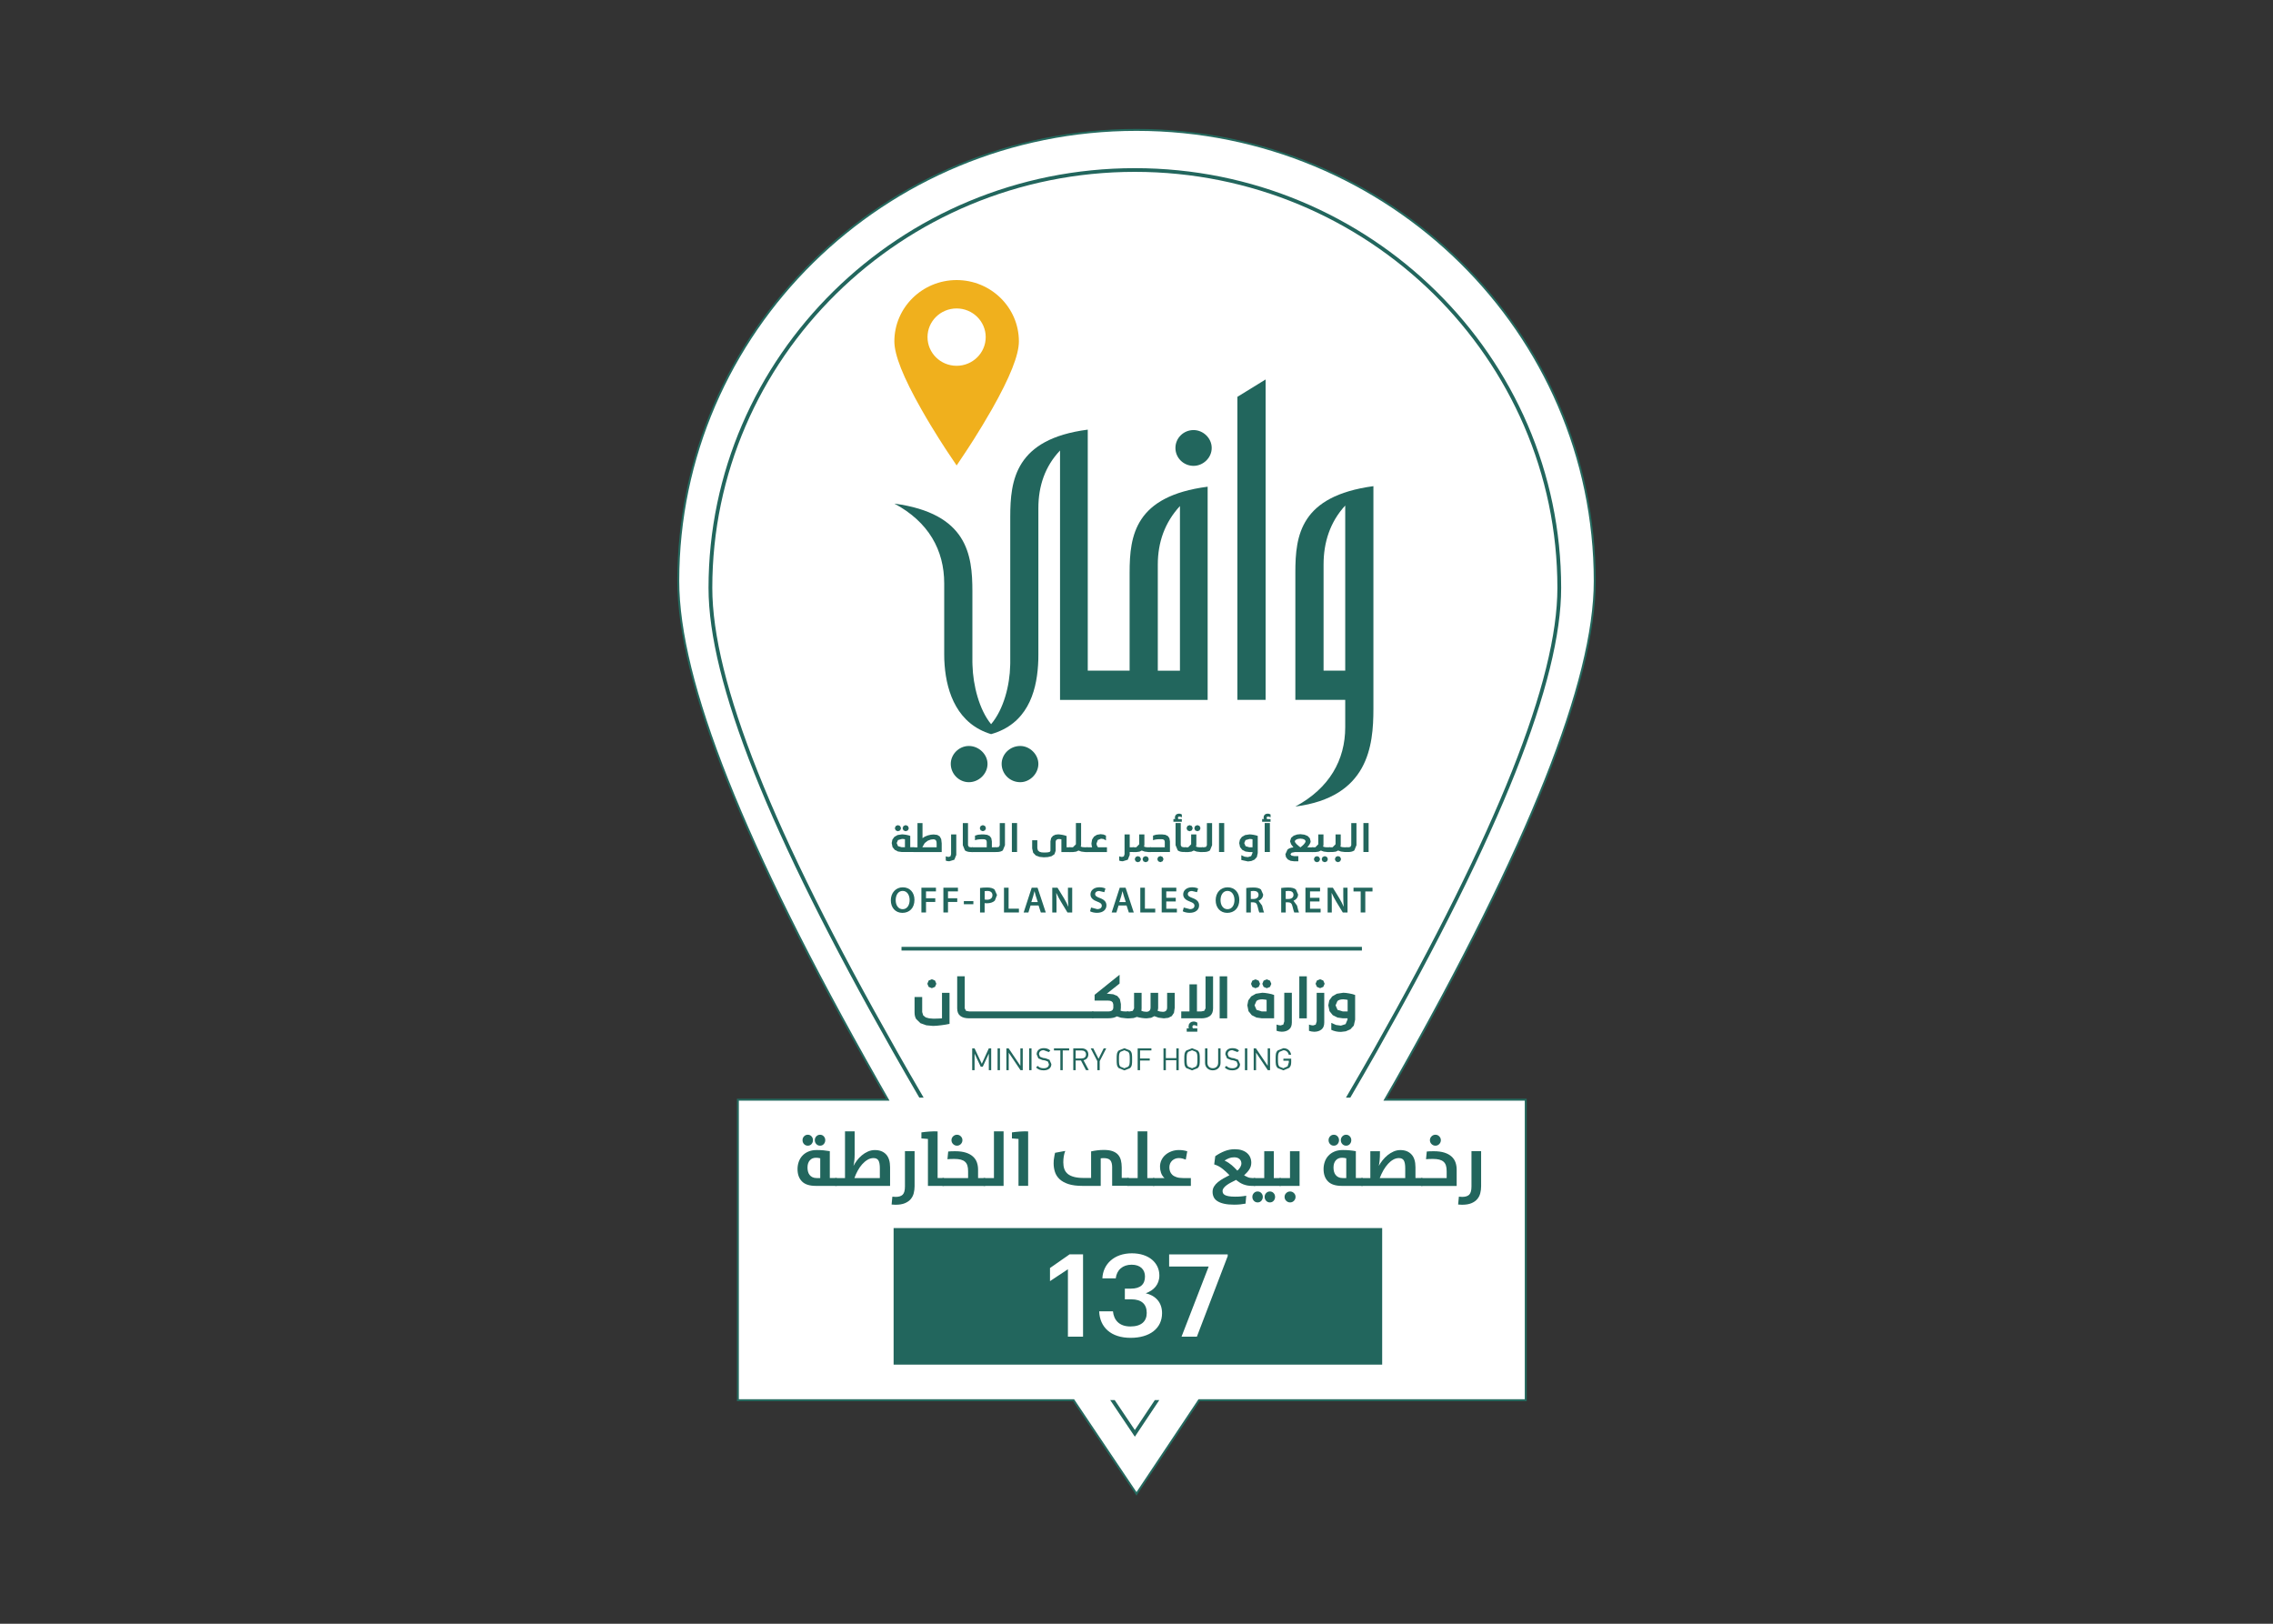 <?xml version="1.0" encoding="UTF-8"?>
<svg id="Layer_1" data-name="Layer 1" xmlns="http://www.w3.org/2000/svg" width="70" height="50" viewBox="0 0 70 50">
  <rect x="0" y="0" width="70" height="50" fill="#333333" stroke="none"/>
  <path d="m35,46l1.925-2.883h10.062v-9.253h-4.332c.113-.197.226-.394.34-.593,4.109-7.262,6.117-12.298,6.117-15.38,0-7.663-6.33-13.891-14.112-13.891s-14.112,6.228-14.112,13.891c0,3.083,1.994,8.118,6.117,15.38.113.199.226.397.338.593h-4.619v9.253h10.338l1.938,2.883Z" style="fill: #fff; stroke: #25695e; stroke-miterlimit: 10; stroke-width: .06px;"/>
  <g>
    <g>
      <polygon points="35.564 43.113 34.329 43.113 34.949 44.035 35.564 43.113" style="fill: none; stroke-width: 0px;"/>
      <path d="m42.304,32.32c3.807-6.729,5.658-11.38,5.658-14.218,0-7.063-5.837-12.81-13.013-12.81s-13.013,5.747-13.013,12.81c0,2.861,1.851,7.512,5.658,14.218.276.488.562.983.852,1.48h13.004c.282-.482.568-.976.854-1.48Z" style="fill: none; stroke-width: 0px;"/>
      <polygon points="34.949 44.035 34.329 43.113 34.191 43.113 34.949 44.241 35.702 43.113 35.564 43.113 34.949 44.035" style="fill: #22665d; stroke-width: 0px;"/>
      <path d="m27.594,32.32c-3.807-6.706-5.658-11.357-5.658-14.218,0-7.063,5.837-12.81,13.013-12.81s13.013,5.747,13.013,12.81c0,2.838-1.851,7.489-5.658,14.218-.287.504-.572.998-.854,1.48h.134c.272-.464.546-.94.821-1.424,3.817-6.747,5.673-11.416,5.673-14.274,0-7.126-5.89-12.924-13.129-12.924s-13.129,5.798-13.129,12.924c0,2.881,1.856,7.55,5.673,14.274.266.47.541.946.819,1.424h.133c-.29-.497-.576-.992-.852-1.48Z" style="fill: #22665d; stroke-width: 0px;"/>
    </g>
    <path d="m31.421,22.971c-.326,0-.574.259-.574.551,0,.304.247.564.574.564.294,0,.557-.26.557-.564,0-.291-.264-.551-.557-.551m-1.583,0c-.309,0-.558.259-.558.551,0,.304.249.564.558.564.31,0,.574-.26.574-.564,0-.291-.264-.551-.574-.551" style="fill: #22665d; stroke-width: 0px;"/>
    <path d="m34.788,17.627v3.023h-1.289v-7.42c-2.233.289-2.387,1.557-2.387,2.687v4.505l-.002.064c-.012.615-.199,1.356-.588,1.814-.369-.45-.556-1.203-.573-1.814l-.003-.094v-2.183c0-1.131-.154-2.397-2.403-2.702,1.055.564,1.535,1.434,1.535,2.458v2.183c0,.11.003.224.013.338.066.86.404,1.812,1.431,2.12,1.094-.308,1.391-1.26,1.446-2.12.009-.114.01-.228.01-.338v-4.504c0-.673.203-1.284.667-1.771v7.68h4.546v-6.566c-2.233.289-2.403,1.495-2.403,2.642m1.55,3.023h-.682v-3.267c0-.687.216-1.298.682-1.802v5.069Z" style="fill: #22665d; stroke-width: 0px;"/>
    <path d="m36.758,13.243c-.31,0-.559.246-.559.551,0,.305.249.551.559.551.294,0,.558-.246.558-.551,0-.305-.265-.551-.558-.551" style="fill: #22665d; stroke-width: 0px;"/>
    <polygon points="38.976 11.685 38.976 21.55 38.107 21.55 38.107 12.22 38.976 11.685" style="fill: #22665d; stroke-width: 0px;"/>
    <path d="m39.892,17.627v3.924h1.536v.84c0,1.008-.482,1.878-1.536,2.445,2.249-.291,2.404-1.865,2.404-3.01v-6.856c-2.249.305-2.404,1.511-2.404,2.658m1.536,3.023h-.667v-3.267c0-.687.202-1.313.667-1.817v5.084Z" style="fill: #22665d; stroke-width: 0px;"/>
    <path d="m29.461,8.624c-1.057,0-1.918.846-1.918,1.888,0,.418.271,1.104.831,2.091.395.697.785,1.279.801,1.304l.286.426.284-.426c.017-.025.405-.606.802-1.304.559-.987.831-1.672.831-2.091,0-1.042-.861-1.888-1.918-1.888m0,2.64c-.496,0-.896-.395-.896-.884,0-.486.4-.882.896-.882.494,0,.896.396.896.882,0,.489-.402.884-.896.884" style="fill: #f0b01d; stroke-width: 0px;"/>
    <g>
      <path d="m28.697,30.429l-.098-.04-.04-.095.04-.1.098-.04.098.04.041.1-.041.095-.098.04m.544,1.099l-.119.023-.14.02-.138.015-.113.005-.204-.019-.181-.065-.131-.128c-.034-.054-.05-.123-.05-.206v-.472s.235,0,.235,0v.463l.031.102.078.063.107.029.115.009h.063l.076-.002.076-.003.064-.004v-.786h.232v.957Z" style="fill: #22665d; stroke-width: 0px;"/>
      <path d="m29.847,31.357c-.118,0-.209-.024-.272-.073-.064-.048-.097-.126-.097-.234v-.987h.232v.987l.04.077.099.018h3.822v.211h-3.824Z" style="fill: #22665d; stroke-width: 0px;"/>
      <path d="m33.636,31.357v-.211h.495s.059-.006.059-.006l.049-.019.034-.034.013-.052v-.099l-.015-.062-.036-.038-.048-.019-.054-.005h-.423v-.179l.769-.618v.271l-.396.315h.04l.161.016.124.052.08.097.031.149v.119l-.008.091.061.015.07.005h.103v.211h-.072l-.155-.018-.122-.041c-.064.039-.152.059-.265.059h-.496Z" style="fill: #22665d; stroke-width: 0px;"/>
      <path d="m34.71,31.357v-.211h.076s.099-.018.099-.018l.04-.077v-.479h.232v.479l-.006.076.07.021.081.008c.087,0,.131-.045.131-.135v-.449h.234v.464l-.006.052-.012.037.073.023.089.009c.088,0,.132-.045.132-.135v-.449h.234v.459l-.023.155-.067.101-.106.054-.139.016-.164-.021-.127-.046-.101.05-.137.017c-.1,0-.199-.015-.3-.044l-.101.034-.125.01h-.077Z" style="fill: #22665d; stroke-width: 0px;"/>
      <path d="m36.547,31.666h.066l-.008-.029-.003-.027.013-.071.036-.047.052-.028.062-.009.052.009.056.026v.11l-.041-.021-.052-.012-.042.008-.018.038.005.025.012.028h.136v.103h-.326v-.103Zm.442-.309h-.611v-.211h.253v-.835h.231v.835h.125l.098-.018.041-.077v-.987h.232v.987c0,.107-.033.186-.097.234-.064.049-.155.073-.272.073" style="fill: #22665d; stroke-width: 0px;"/>
      <rect x="37.561" y="30.064" width=".232" height="1.294" style="fill: #22665d; stroke-width: 0px;"/>
      <path d="m39.013,30.43l-.098-.04-.04-.094.04-.099.098-.04.098.04.041.099-.041.094-.098.04m-.005.36l-.052-.01-.082-.008c-.082,0-.142.018-.18.052l-.058.133.06.139.164.05h.147v-.356Zm-.343-.36l-.098-.04-.04-.094.04-.099.098-.04.098.04.042.099-.042.094-.098.04m.575.927h-.379l-.168-.024-.143-.072-.101-.124-.036-.18.03-.152.088-.122.145-.083.198-.03.079.005.1.015.101.021.084.027v.719Z" style="fill: #22665d; stroke-width: 0px;"/>
      <path d="m39.552,30.571h.232v.915c0,.098-.029.169-.088.215-.058.046-.132.069-.223.069l-.085-.009-.074-.02v-.192l.065.019.06.008.082-.026.03-.098v-.88Z" style="fill: #22665d; stroke-width: 0px;"/>
      <rect x="40.014" y="30.064" width=".231" height="1.294" style="fill: #22665d; stroke-width: 0px;"/>
      <path d="m40.655,30.429l-.099-.04-.041-.096.041-.099.099-.04.097.04.042.099-.042.096-.097.04m-.105.143h.232v.915c0,.098-.029.169-.087.215-.058.046-.133.069-.224.069l-.085-.009-.074-.02v-.192l.066.019.059.008.082-.026.03-.098v-.88Z" style="fill: #22665d; stroke-width: 0px;"/>
      <path d="m41.502,30.79l-.051-.01-.082-.008c-.081,0-.141.018-.18.052l-.058.133.06.139.165.05h.146v-.356Zm-.002.567h-.144l-.168-.024-.144-.073-.1-.123-.037-.18.03-.152.089-.122.144-.083.198-.03.079.005.101.015.101.021.084.027v.762l-.041.181-.106.115-.141.061-.15.018c-.108,0-.207-.021-.296-.063v-.214l.147.064.149.02.144-.046.06-.143v-.038Z" style="fill: #22665d; stroke-width: 0px;"/>
      <polygon points="30.452 32.954 30.452 32.444 30.265 32.848 30.203 32.848 30.013 32.444 30.013 32.954 29.94 32.954 29.94 32.282 30.013 32.282 30.236 32.758 30.452 32.282 30.525 32.282 30.525 32.954 30.452 32.954" style="fill: #22665d; stroke-width: 0px;"/>
      <rect x="30.722" y="32.282" width=".073" height=".672" style="fill: #22665d; stroke-width: 0px;"/>
      <polygon points="31.427 32.954 31.065 32.415 31.065 32.954 30.993 32.954 30.993 32.282 31.062 32.282 31.424 32.819 31.424 32.282 31.497 32.282 31.497 32.954 31.427 32.954" style="fill: #22665d; stroke-width: 0px;"/>
      <rect x="31.694" y="32.282" width=".073" height=".672" style="fill: #22665d; stroke-width: 0px;"/>
      <path d="m32.14,32.959c-.102,0-.17-.026-.234-.088l.05-.049c.057.056.109.073.186.073.1,0,.161-.046.161-.125l-.033-.083-.089-.033-.079-.012-.125-.051-.052-.125c0-.114.083-.19.218-.19.088,0,.145.021.204.074l-.047.046-.159-.058c-.091,0-.143.051-.143.125l.03.077.093.037.075.011.125.047.057.133c0,.118-.094.191-.235.191" style="fill: #22665d; stroke-width: 0px;"/>
      <polygon points="32.728 32.346 32.728 32.954 32.655 32.954 32.655 32.346 32.458 32.346 32.458 32.282 32.926 32.282 32.926 32.346 32.728 32.346" style="fill: #22665d; stroke-width: 0px;"/>
      <path d="m33.308,32.347h-.182v.246h.182c.079,0,.137-.04.137-.123s-.058-.123-.137-.123m.137.607l-.155-.298h-.164v.298h-.073v-.672h.261c.119,0,.203.07.203.186,0,.098-.06.162-.149.18l.162.305h-.086Z" style="fill: #22665d; stroke-width: 0px;"/>
      <polygon points="33.867 32.676 33.867 32.954 33.794 32.954 33.794 32.676 33.59 32.282 33.669 32.282 33.831 32.603 33.99 32.282 34.068 32.282 33.867 32.676" style="fill: #22665d; stroke-width: 0px;"/>
      <path d="m34.744,32.389l-.118-.048-.119.048c-.043.043-.047.088-.047.229,0,.14.004.186.047.229l.119.048.118-.048c.043-.044.048-.089.048-.229,0-.141-.005-.186-.048-.229m.057.501l-.174.07-.174-.07c-.064-.063-.064-.129-.064-.271s0-.209.064-.271l.174-.07.174.07c.064.063.064.129.064.271s0,.209-.064.271" style="fill: #22665d; stroke-width: 0px;"/>
      <polygon points="35.109 32.346 35.109 32.594 35.408 32.594 35.408 32.657 35.109 32.657 35.109 32.954 35.036 32.954 35.036 32.282 35.459 32.282 35.459 32.346 35.109 32.346" style="fill: #22665d; stroke-width: 0px;"/>
      <polygon points="36.227 32.954 36.227 32.647 35.904 32.647 35.904 32.954 35.831 32.954 35.831 32.282 35.904 32.282 35.904 32.583 36.227 32.583 36.227 32.282 36.3 32.282 36.3 32.954 36.227 32.954" style="fill: #22665d; stroke-width: 0px;"/>
      <path d="m36.828,32.389l-.117-.048-.119.048c-.043.043-.048.088-.048.229,0,.14.005.186.048.229l.119.048.117-.048c.044-.044.048-.089.048-.229,0-.141-.004-.186-.048-.229m.057.501l-.174.07-.175-.07c-.064-.063-.064-.129-.064-.271s0-.209.064-.271l.175-.07.174.07c.064.063.064.129.064.271s0,.209-.064.271" style="fill: #22665d; stroke-width: 0px;"/>
      <path d="m37.349,32.959c-.138,0-.238-.094-.238-.228v-.449h.073v.444c0,.101.065.168.165.168.1,0,.166-.067.166-.168v-.444h.073v.449c0,.134-.101.228-.239.228" style="fill: #22665d; stroke-width: 0px;"/>
      <path d="m37.951,32.959c-.103,0-.17-.026-.234-.088l.051-.049c.057.056.109.073.186.073.1,0,.161-.046.161-.125l-.033-.083-.089-.033-.08-.012-.125-.051-.052-.125c0-.114.083-.19.218-.19.088,0,.145.021.204.074l-.047.046-.159-.058c-.091,0-.143.051-.143.125l.03.077.092.037.075.011.125.047.058.133c0,.118-.094.191-.235.191" style="fill: #22665d; stroke-width: 0px;"/>
      <rect x="38.339" y="32.282" width=".073" height=".672" style="fill: #22665d; stroke-width: 0px;"/>
      <polygon points="39.044 32.954 38.682 32.415 38.682 32.954 38.609 32.954 38.609 32.282 38.678 32.282 39.041 32.819 39.041 32.282 39.113 32.282 39.113 32.954 39.044 32.954" style="fill: #22665d; stroke-width: 0px;"/>
      <path d="m39.705,32.882l-.182.077-.174-.07c-.064-.064-.064-.13-.064-.271,0-.143,0-.209.064-.271l.174-.07c.131,0,.219.082.239.201h-.073c-.019-.085-.081-.137-.166-.137l-.118.048c-.043.043-.048.088-.048.229,0,.14.005.186.048.23l.118.046.13-.058.038-.121v-.052s-.167,0-.167,0v-.063h.24v.107c0,.077-.016.129-.058.173" style="fill: #22665d; stroke-width: 0px;"/>
    </g>
    <g>
      <path d="m36.876,25.597l-.069-.027-.027-.066.027-.069.069-.027.067.027.028.069-.028.066-.067.027Zm-.24,0l-.068-.027-.027-.066.027-.069.068-.027.068.027.028.069-.028.066-.068.027Zm.328.64l-.113-.014-.088-.032-.07.034-.094.012h-.113v-.146h.106s.091-.093.091-.093v-.303h.16v.314l-.004.035-.008.025.05.016.062.006h.099v.146h-.077Z" style="fill: #22665d; stroke-width: 0px;"/>
      <g>
        <path d="m27.892,25.597l-.068-.027-.028-.065.028-.069.068-.028.068.028.028.069-.028.065-.068.027Zm-.021.248l-.035-.008-.057-.004-.124.035-.04.092.04.095.113.034h.101s0-.245,0-.245Zm-.218-.248l-.068-.027-.028-.065.028-.069.068-.028.067.028.029.069-.029.065-.067.027Zm.498.639h-.381l-.115-.016-.1-.051-.069-.085-.025-.124.021-.105.061-.085.1-.057.137-.021.055.004.069.01.07.015.058.018v.35h.12v.146Z" style="fill: #22665d; stroke-width: 0px;"/>
        <path d="m28.845,26.091v-.107l-.003-.056-.015-.045-.031-.029-.05-.01-.081.009-.094.035-.092.071-.07.119v.013h.435Zm-.59,0v-.746h.155v.465l.07-.047.088-.036.094-.023.091-.008.112.014.076.046.045.084.015.13v.268h-.873v-.146h.128Z" style="fill: #22665d; stroke-width: 0px;"/>
        <polygon points="29.29 25.694 29.45 25.694 29.45 26.326 29.39 26.474 29.235 26.521 29.177 26.516 29.126 26.501 29.126 26.369 29.172 26.382 29.213 26.388 29.27 26.37 29.29 26.302 29.29 25.694" style="fill: #22665d; stroke-width: 0px;"/>
        <path d="m29.905,26.237c-.081,0-.143-.017-.188-.05l-.066-.161v-.681h.16v.681l.027.053.068.012h.052v.146s-.053,0-.053,0Z" style="fill: #22665d; stroke-width: 0px;"/>
        <path d="m30.268,25.596l-.067-.027-.028-.065.028-.069.067-.027.068.027.028.069-.028.065-.068.027Zm-.334.495h.454v-.167l-.009-.041-.023-.025-.032-.012-.035-.003h-.084l-.041.002-.047.006-.048.009-.043.014v-.142l.092-.028.1-.009h.084l.101.012.076.037.05.067.017.099v.181h.119v.146h-.73v-.146Z" style="fill: #22665d; stroke-width: 0px;"/>
        <path d="m30.642,26.237v-.146s.052,0,.052,0l.068-.012.027-.053v-.681h.16v.681l-.066.161c-.045.033-.107.05-.188.05h-.053Z" style="fill: #22665d; stroke-width: 0px;"/>
        <rect x="31.162" y="25.344" width=".16" height=".892" style="fill: #22665d; stroke-width: 0px;"/>
        <polygon points="32.35 25.907 32.371 25.806 32.426 25.74 32.502 25.703 32.59 25.692 32.646 25.697 32.713 25.707 32.782 25.722 32.847 25.744 32.847 26.091 32.962 26.091 32.962 26.237 32.687 26.237 32.687 25.845 32.669 25.842 32.643 25.839 32.618 25.837 32.6 25.837 32.57 25.842 32.541 25.857 32.519 25.882 32.51 25.922 32.51 26.198 32.474 26.304 32.384 26.365 32.268 26.392 32.15 26.399 32.145 26.399 32.014 26.386 31.899 26.343 31.818 26.259 31.787 26.125 31.787 25.874 31.946 25.874 31.946 26.118 31.964 26.186 32.009 26.227 32.074 26.247 32.149 26.252 32.214 26.251 32.279 26.245 32.33 26.231 32.35 26.203 32.35 25.907" style="fill: #22665d; stroke-width: 0px;"/>
        <polygon points="33.415 26.237 33.301 26.223 33.214 26.191 33.144 26.224 33.05 26.237 32.938 26.237 32.938 26.09 33.043 26.09 33.134 25.998 33.134 25.344 33.294 25.344 33.294 26.008 33.29 26.043 33.282 26.068 33.331 26.085 33.394 26.09 33.492 26.09 33.492 26.237 33.415 26.237" style="fill: #22665d; stroke-width: 0px;"/>
        <polygon points="33.908 25.826 33.809 25.866 33.768 25.977 33.779 26.032 33.814 26.091 34.09 26.091 34.09 26.237 33.468 26.237 33.468 26.091 33.633 26.091 33.618 26.027 33.612 25.973 33.633 25.851 33.692 25.761 33.782 25.706 33.891 25.687 33.981 25.697 34.06 25.73 34.06 25.879 33.986 25.837 33.908 25.826" style="fill: #22665d; stroke-width: 0px;"/>
        <polygon points="34.632 25.694 34.791 25.694 34.791 26.09 34.91 26.09 34.91 26.236 34.791 26.236 34.791 26.326 34.731 26.474 34.577 26.521 34.518 26.516 34.468 26.501 34.468 26.369 34.513 26.382 34.554 26.388 34.611 26.37 34.632 26.302 34.632 25.694" style="fill: #22665d; stroke-width: 0px;"/>
        <path d="m35.282,26.551l-.068-.027-.028-.066.028-.068.068-.027.068.027.028.068-.028.066-.068.027Zm-.24,0l-.068-.027-.028-.066.028-.068.068-.027.067.027.029.068-.029.066-.067.027Zm.321-.314l-.113-.014-.088-.032-.069.034-.094.012h-.113v-.146s.106,0,.106,0l.091-.093v-.303h.16v.314l-.004.035-.008.025.05.016.062.006h.099v.146s-.077,0-.077,0Z" style="fill: #22665d; stroke-width: 0px;"/>
        <path d="m35.736,26.549l-.068-.028-.027-.065.027-.068.068-.028.068.028.028.068-.028.065-.068.028Zm-.318-.459h.453v-.167l-.009-.041-.022-.025-.032-.012-.035-.003h-.084l-.041.002-.047.006-.048.009-.044.014v-.142l.093-.028.1-.009h.083s.102.012.102.012l.077.037.049.067.017.099v.327h-.612v-.146Z" style="fill: #22665d; stroke-width: 0px;"/>
        <path d="m36.458,26.236c-.081,0-.143-.016-.188-.05l-.067-.161v-.681h.16v.681l.028.052.068.013h.052v.145h-.053Zm-.319-1.015h.053l-.007-.023-.003-.021.011-.057.028-.038.042-.021.049-.007.041.006.044.021v.088s-.032-.016-.032-.016l-.041-.009-.034.005-.014.031.003.02.009.022h.108v.082s-.259,0-.259,0v-.082Z" style="fill: #22665d; stroke-width: 0px;"/>
        <path d="m37.02,26.237v-.146h.052l.069-.012.027-.053v-.681h.16v.681l-.066.161c-.045.033-.107.05-.188.05h-.053Z" style="fill: #22665d; stroke-width: 0px;"/>
        <rect x="37.541" y="25.344" width=".16" height=".892" style="fill: #22665d; stroke-width: 0px;"/>
        <path d="m38.575,25.846l-.035-.008-.057-.004-.125.035-.04.092.041.095.113.034h.101v-.245Zm-.002.391h-.1l-.116-.016-.1-.051-.068-.085-.026-.124.021-.105.061-.085.1-.057.137-.021.054.004.07.01.07.015.058.018v.527l-.028.125-.073.079-.097.042-.104.013-.204-.044v-.147l.1.045.103.013.1-.031.041-.099v-.026Z" style="fill: #22665d; stroke-width: 0px;"/>
        <path d="m39.108,26.236h-.16v-.892h.16v.892Zm-.237-1.015h.053l-.007-.023-.003-.021.01-.057.029-.038.041-.021.05-.007.041.006.044.021v.088l-.033-.016-.04-.009-.034.005-.014.031.003.02.01.022h.107v.082h-.259v-.082Z" style="fill: #22665d; stroke-width: 0px;"/>
        <path d="m40.047,25.824l-.076.009-.053.021-.033.027-.01.027.016.04.043.05.057.05.057.045.055-.045.052-.05.038-.05.015-.04-.008-.027-.027-.027-.05-.021-.074-.009Zm-.216.267l-.07-.094-.032-.09.033-.107.081-.068.103-.035.101-.01.123.015.1.04.068.07.025.096-.009.043-.024.047-.033.048-.038.046h.167v.146h-.547l-.1.019-.04.046.034.044.087.016h.123v.159h-.127l-.111-.015-.086-.043-.055-.07-.019-.09.065-.143c.044-.038.104-.061.181-.068" style="fill: #22665d; stroke-width: 0px;"/>
        <path d="m40.798,26.551l-.068-.027-.028-.066.028-.068.068-.027.068.027.028.068-.028.066-.068.027Zm-.24,0l-.068-.027-.028-.066.028-.068.068-.027.067.027.029.068-.029.066-.067.027Zm.321-.314l-.113-.014-.088-.032-.07.034-.094.012h-.113v-.146h.106s.091-.093.091-.093v-.303h.16v.314s-.004.035-.004.035l-.009.025.051.016.062.006h.099v.146h-.077Z" style="fill: #22665d; stroke-width: 0px;"/>
        <path d="m41.205,26.55l-.069-.028-.027-.065.027-.069.069-.027.067.027.028.069-.028.065-.067.028Zm.206-.314l-.113-.014-.088-.032-.07.034-.094.012h-.112v-.146h.105l.091-.093v-.303h.16v.314l-.003.035-.009.025.05.016.063.006h.098v.146h-.077Z" style="fill: #22665d; stroke-width: 0px;"/>
        <path d="m41.467,26.237v-.146h.052s.068-.012.068-.012l.027-.053v-.681h.16v.681l-.066.161c-.045.033-.107.05-.188.05h-.053Z" style="fill: #22665d; stroke-width: 0px;"/>
        <rect x="41.988" y="25.344" width=".16" height=".892" style="fill: #22665d; stroke-width: 0px;"/>
        <path d="m27.584,27.719c0,.155.079.278.215.278.137,0,.214-.125.214-.283,0-.144-.072-.28-.214-.28-.14,0-.215.128-.215.285m.578-.011c0,.256-.157.402-.371.402-.219,0-.357-.164-.357-.388s.15-.399.368-.399c.227,0,.36.168.36.386" style="fill: #22665d; stroke-width: 0px;"/>
        <polygon points="28.376 27.335 28.824 27.335 28.824 27.449 28.518 27.449 28.518 27.66 28.803 27.66 28.803 27.774 28.518 27.774 28.518 28.098 28.376 28.098 28.376 27.335" style="fill: #22665d; stroke-width: 0px;"/>
        <polygon points="29.053 27.335 29.501 27.335 29.501 27.449 29.195 27.449 29.195 27.66 29.48 27.66 29.48 27.774 29.195 27.774 29.195 28.098 29.053 28.098 29.053 27.335" style="fill: #22665d; stroke-width: 0px;"/>
        <rect x="29.683" y="27.748" width=".293" height=".096" style="fill: #22665d; stroke-width: 0px;"/>
        <path d="m30.325,27.7l.069.006c.106,0,.17-.052.17-.141,0-.085-.06-.13-.158-.13l-.081.006v.259Zm-.141-.356c.051-.009.121-.015.216-.015.103,0,.18.021.228.062l.076.169-.067.173c-.057.056-.145.082-.245.082l-.069-.004v.288h-.141v-.753Z" style="fill: #22665d; stroke-width: 0px;"/>
        <polygon points="30.919 27.335 31.061 27.335 31.061 27.981 31.379 27.981 31.379 28.098 30.919 28.098 30.919 27.335" style="fill: #22665d; stroke-width: 0px;"/>
        <path d="m31.96,27.777l-.061-.188-.039-.143h-.003l-.037.143-.059.188h.198Zm-.222.105l-.067.216h-.146l.248-.763h.18l.253.763h-.152l-.07-.216h-.246Z" style="fill: #22665d; stroke-width: 0px;"/>
        <path d="m32.406,28.098v-.763h.161l.2.326c.052.085.097.174.132.256h.003c-.009-.101-.013-.2-.013-.316v-.266h.131v.763h-.146l-.203-.335c-.049-.084-.101-.178-.139-.264l-.003.001c.006.099.007.199.007.325v.273h-.13Z" style="fill: #22665d; stroke-width: 0px;"/>
        <path d="m33.602,27.946l.187.049c.091,0,.142-.042.142-.105,0-.058-.04-.091-.138-.126-.127-.046-.21-.113-.21-.222,0-.125.107-.22.274-.22.084,0,.146.018.186.039l-.034.112-.155-.036c-.089,0-.128.047-.128.092,0,.058.045.086.148.125.135.05.2.117.2.226,0,.123-.094.229-.295.229-.081,0-.167-.023-.209-.048l.031-.115Z" style="fill: #22665d; stroke-width: 0px;"/>
        <path d="m34.67,27.777l-.06-.188-.04-.143h-.003l-.036.143-.06.188h.198Zm-.222.105l-.067.216h-.145l.248-.763h.18l.252.763h-.152l-.07-.216h-.247Z" style="fill: #22665d; stroke-width: 0px;"/>
        <polygon points="35.117 27.335 35.259 27.335 35.259 27.981 35.577 27.981 35.577 28.098 35.117 28.098 35.117 27.335" style="fill: #22665d; stroke-width: 0px;"/>
        <polygon points="36.209 27.759 35.917 27.759 35.917 27.983 36.244 27.983 36.244 28.097 35.776 28.097 35.776 27.335 36.226 27.335 36.226 27.449 35.917 27.449 35.917 27.646 36.209 27.646 36.209 27.759" style="fill: #22665d; stroke-width: 0px;"/>
        <path d="m36.456,27.946l.187.049c.091,0,.142-.042.142-.105,0-.058-.04-.091-.137-.126-.128-.046-.21-.113-.21-.222,0-.125.106-.22.273-.22.084,0,.147.018.186.039l-.034.112-.154-.036c-.089,0-.129.047-.129.092,0,.058.045.086.148.125.135.05.2.117.2.226,0,.123-.094.229-.294.229-.082,0-.167-.023-.21-.048l.031-.115Z" style="fill: #22665d; stroke-width: 0px;"/>
        <path d="m37.588,27.719c0,.155.079.278.215.278.137,0,.214-.125.214-.283,0-.144-.072-.28-.214-.28-.14,0-.215.128-.215.285m.578-.011c0,.256-.157.402-.372.402-.218,0-.356-.164-.356-.388,0-.234.15-.399.368-.399.227,0,.36.168.36.386" style="fill: #22665d; stroke-width: 0px;"/>
        <path d="m38.521,27.682h.083c.095,0,.155-.05.155-.126,0-.083-.06-.122-.152-.122l-.087.007v.241Zm-.141-.338c.053-.009.132-.015.214-.015.112,0,.187.018.239.061l.067.153c0,.098-.068.165-.14.192v.003l.108.148c.024.094.045.183.061.213h-.147c-.011-.023-.029-.085-.051-.18-.022-.1-.059-.131-.14-.134h-.07v.314h-.141v-.753Z" style="fill: #22665d; stroke-width: 0px;"/>
        <path d="m39.596,27.682h.084c.095,0,.155-.05.155-.126,0-.083-.06-.122-.152-.122l-.088.007v.241Zm-.14-.338c.052-.009.132-.015.214-.015.111,0,.187.018.239.061l.067.153c0,.098-.068.165-.14.192v.003l.108.148c.023.094.045.183.06.213h-.146c-.011-.023-.029-.085-.052-.18-.021-.1-.058-.131-.139-.134h-.071v.314h-.14v-.753Z" style="fill: #22665d; stroke-width: 0px;"/>
        <polygon points="40.636 27.759 40.344 27.759 40.344 27.983 40.67 27.983 40.67 28.097 40.203 28.097 40.203 27.335 40.653 27.335 40.653 27.449 40.344 27.449 40.344 27.646 40.636 27.646 40.636 27.759" style="fill: #22665d; stroke-width: 0px;"/>
        <path d="m40.886,28.098v-.763h.161l.2.326c.052.085.096.174.131.256h.003c-.009-.101-.013-.2-.013-.316v-.266h.131v.763h-.146l-.203-.335c-.049-.084-.101-.178-.139-.264l-.003.001c.005.099.006.199.006.325v.273h-.13Z" style="fill: #22665d; stroke-width: 0px;"/>
        <polygon points="41.904 27.451 41.683 27.451 41.683 27.335 42.268 27.335 42.268 27.451 42.046 27.451 42.046 28.098 41.904 28.098 41.904 27.451" style="fill: #22665d; stroke-width: 0px;"/>
        <rect x="27.763" y="29.157" width="14.179" height=".113" style="fill: #22665d; stroke-width: 0px;"/>
      </g>
    </g>
    <g>
      <g>
        <path d="m24.697,36.379c-.091-.092-.136-.219-.136-.38,0-.076.012-.149.036-.22.024-.07.06-.133.109-.187.049-.054.11-.098.185-.13.074-.033.163-.049.265-.049.07,0,.138.003.204.009s.132.015.195.026v.827h.214v.242h-.646c-.194,0-.336-.046-.426-.138Zm.18-1.1c-.046,0-.085-.017-.116-.05s-.046-.073-.046-.12c0-.045.015-.084.046-.117s.07-.05.116-.05c.047,0,.085.017.115.05s.045.072.045.117c0,.046-.015.086-.045.12s-.069.05-.115.05Zm.383.997v-.609c-.025-.006-.049-.011-.072-.013-.023-.002-.043-.003-.06-.003-.081,0-.144.027-.19.081-.047.054-.07.128-.07.221,0,.043.005.084.015.123.01.039.026.073.049.102.022.029.051.053.087.071.036.018.08.027.132.027h.109Zm-.005-.997c-.046,0-.085-.017-.116-.05s-.046-.073-.046-.12c0-.045.015-.084.046-.117s.07-.05.116-.05.085.017.115.05.045.072.045.117c0,.046-.015.086-.045.12s-.069.05-.115.05Z" style="fill: #22665d; stroke-width: 0px;"/>
        <path d="m25.723,36.276h.3v-1.438h.297v.715c0,.062-.003.122-.009.179-.006.057-.015.112-.026.165h.002c.026-.051.061-.105.103-.162.043-.056.092-.109.149-.157.057-.048.119-.087.188-.118.069-.031.141-.046.217-.046.146,0,.26.044.343.132.083.088.124.221.124.397v.574h-1.689v-.242Zm1.373,0v-.302c0-.11-.014-.19-.043-.239s-.079-.074-.152-.074c-.064,0-.125.017-.184.052-.059.035-.114.081-.165.138-.051.057-.097.123-.137.196-.04.073-.074.15-.102.229h.783Z" style="fill: #22665d; stroke-width: 0px;"/>
        <path d="m27.579,37.098c-.042,0-.082-.002-.121-.007l.023-.242c.034.005.068.007.102.007.098,0,.17-.023.216-.068.046-.046.07-.129.07-.25v-1.09h.297v1.078c0,.074-.009.146-.026.215-.017.069-.048.13-.092.182-.044.053-.104.095-.18.127-.076.032-.173.048-.29.048Z" style="fill: #22665d; stroke-width: 0px;"/>
        <path d="m28.578,35.072c-.028-.003-.06-.006-.096-.008s-.072-.005-.106-.008v-.186c.074-.011.154-.019.24-.026.086-.006.172-.008.259-.005v1.436h.195v.242h-.493v-1.445Z" style="fill: #22665d; stroke-width: 0px;"/>
        <path d="m29.024,36.276h.79s0-.209,0-.209c0-.07-.007-.129-.022-.176-.015-.048-.039-.087-.073-.117s-.078-.052-.131-.066c-.053-.014-.119-.021-.196-.021-.043,0-.083.001-.12.002-.036.002-.068.004-.094.007l.023-.237c.026-.003.057-.005.091-.007s.076-.002.125-.002c.13,0,.24.015.33.044.09.029.163.07.218.121.056.051.096.111.12.18.024.069.036.143.036.222v.26h.218v.242h-1.315v-.242Zm.448-.997c-.046,0-.086-.017-.12-.05-.033-.033-.05-.073-.05-.12,0-.045.017-.084.05-.117.033-.033.073-.05.12-.05.047,0,.086.017.118.05.033.033.049.072.049.117,0,.046-.016.086-.049.12-.033.033-.072.05-.118.05Z" style="fill: #22665d; stroke-width: 0px;"/>
        <path d="m30.292,36.276h.318v-1.438s.297,0,.297,0v1.68h-.616v-.242Z" style="fill: #22665d; stroke-width: 0px;"/>
        <path d="m31.366,35.072c-.028-.003-.06-.006-.096-.008s-.072-.005-.106-.008v-.186c.074-.011.154-.019.24-.026.086-.006.172-.008.259-.005v1.677h-.297v-1.445Z" style="fill: #22665d; stroke-width: 0px;"/>
        <path d="m34.251,35.955c0-.107-.019-.182-.058-.227-.039-.044-.107-.066-.204-.066-.017,0-.033.001-.049.002s-.029.003-.042.005v.848h-.562c-.175,0-.319-.019-.433-.056s-.204-.088-.272-.151c-.067-.064-.115-.137-.142-.221-.027-.084-.041-.171-.041-.263s.004-.104.013-.164c.008-.06.019-.114.031-.164l.314-.058c-.022.056-.037.112-.046.168s-.014.117-.014.182c0,.076.01.144.03.203.02.06.055.11.103.152.049.042.114.073.195.095.081.022.182.033.303.033h.225v-.818c.063-.014.128-.025.193-.033.065-.008.132-.012.202-.012.107,0,.195.013.266.038.07.026.127.062.168.108s.071.103.088.17c.017.067.026.141.026.223v.323h.218v.242h-.513v-.562Z" style="fill: #22665d; stroke-width: 0px;"/>
        <path d="m34.718,36.276h.318s0-1.438,0-1.438h.297v1.438h.218v.242h-.834v-.242Z" style="fill: #22665d; stroke-width: 0px;"/>
        <path d="m35.506,36.276h.355c-.05-.046-.085-.101-.106-.164-.021-.063-.031-.124-.031-.185,0-.074.015-.143.046-.207s.073-.118.126-.163c.053-.045.115-.08.186-.106.071-.026.147-.038.228-.038.045,0,.089.003.132.01.043.007.084.017.121.029l-.046.256c-.031-.012-.064-.023-.099-.033s-.075-.014-.12-.014c-.037,0-.073.007-.107.02-.034.013-.065.032-.092.057-.027.025-.048.055-.064.091-.015.036-.023.075-.023.119s.007.08.02.12c.013.039.036.075.068.106s.076.056.131.074c.055.019.123.028.206.028h.237s0,.242,0,.242h-1.169v-.242Z" style="fill: #22665d; stroke-width: 0px;"/>
        <path d="m38.017,37.096c-.129,0-.236-.01-.323-.03s-.156-.048-.208-.083-.089-.076-.11-.124c-.022-.048-.033-.1-.033-.156,0-.062.015-.118.045-.167s.07-.094.12-.135.105-.078.167-.113c.062-.035.125-.069.188-.101-.068-.071-.139-.137-.214-.196-.074-.06-.16-.105-.256-.136l.033-.253c.093-.065.19-.117.29-.156s.204-.058.309-.058c.084,0,.157.01.22.031.063.021.116.05.159.087.043.037.076.081.098.132.022.051.033.106.033.165,0,.071-.018.137-.055.198-.036.06-.092.124-.166.191.023.012.045.024.064.034.019.01.039.019.059.027.02.008.041.014.064.017.023.004.048.006.078.006h.077v.242h-.088c-.059,0-.111-.005-.158-.014-.046-.009-.089-.022-.129-.038-.039-.016-.077-.036-.111-.058-.035-.022-.069-.048-.103-.076-.054.028-.107.055-.157.081-.05.026-.095.053-.132.081-.038.028-.069.057-.092.087s-.035.062-.035.096c0,.023.005.045.015.066s.029.039.057.055.067.028.117.037c.05.009.116.014.196.014.039,0,.073-.001.103-.002s.058-.003.085-.006c.026-.002.052-.005.077-.009.025-.004.051-.008.079-.013l-.021.244c-.05.009-.102.017-.158.023-.056.006-.117.009-.184.009Zm.088-1.048c.036-.029.065-.064.089-.104s.036-.08.036-.119c0-.056-.02-.101-.059-.136-.039-.035-.094-.052-.164-.052-.059,0-.112.01-.16.029-.048.019-.093.043-.135.071.045.022.085.044.12.067s.067.048.098.073.059.052.087.08.057.058.088.091Z" style="fill: #22665d; stroke-width: 0px;"/>
        <path d="m38.73,37.026c-.046,0-.085-.017-.116-.05s-.046-.073-.046-.12c0-.045.015-.084.046-.117s.07-.05.116-.05c.047,0,.085.017.115.05.03.033.045.072.045.117s-.015.086-.045.12c-.03.033-.068.05-.115.05Zm-.121-.75h.325v-.827h.295v.827h.218s0,.242,0,.242h-.839v-.242Zm.499.75c-.046,0-.085-.017-.116-.05-.031-.033-.046-.073-.046-.12s.016-.084.046-.117c.031-.033.07-.05.116-.05s.085.017.115.05.045.072.045.117c0,.046-.015.086-.045.12s-.069.05-.115.05Z" style="fill: #22665d; stroke-width: 0px;"/>
        <path d="m39.402,36.276h.325v-.827s.295,0,.295,0v1.069h-.62v-.242Zm.328.75c-.046,0-.086-.017-.12-.05s-.05-.073-.05-.12c0-.045.017-.084.05-.117s.073-.05.12-.05.086.017.119.05.049.072.049.117c0,.046-.016.086-.049.12s-.072.05-.119.05Z" style="fill: #22665d; stroke-width: 0px;"/>
        <path d="m40.897,36.379c-.091-.092-.136-.219-.136-.38,0-.076.012-.149.036-.22s.06-.133.109-.187c.049-.054.11-.098.185-.13.074-.033.163-.049.265-.049.07,0,.138.003.204.009.067.006.132.015.195.026v.827h.214v.242h-.646c-.194,0-.336-.046-.426-.138Zm.18-1.1c-.047,0-.085-.017-.116-.05s-.046-.073-.046-.12c0-.045.015-.084.046-.117s.07-.05.116-.05c.046,0,.085.017.115.05.03.033.045.072.045.117,0,.046-.015.086-.045.12-.03.033-.069.05-.115.05Zm.383.997v-.609c-.025-.006-.049-.011-.072-.013s-.043-.003-.06-.003c-.081,0-.144.027-.191.081s-.07.128-.07.221c0,.043.005.084.015.123.01.039.026.073.049.102.023.029.051.053.087.071.036.018.08.027.132.027h.109Zm-.005-.997c-.046,0-.085-.017-.116-.05-.031-.033-.047-.073-.047-.12,0-.045.016-.084.047-.117.031-.033.07-.05.116-.05s.085.017.115.05.045.072.045.117c0,.046-.015.086-.045.12s-.069.05-.115.05Z" style="fill: #22665d; stroke-width: 0px;"/>
        <path d="m41.922,36.276h.279v-.827h.297c0,.065-.001.121-.003.168s-.005.088-.008.123c-.003.035-.007.065-.012.091s-.008.048-.012.069c.031-.057.069-.115.115-.172.046-.057.097-.109.154-.156.057-.046.119-.084.186-.114.067-.029.136-.044.207-.044.144,0,.258.044.341.132.084.088.125.221.125.397v.332h.216s0,.242,0,.242h-1.886v-.242Zm1.354,0v-.302c0-.11-.014-.19-.043-.239-.029-.05-.079-.074-.152-.074-.06,0-.119.016-.175.048-.057.032-.11.075-.16.13-.05.055-.097.12-.141.195-.043.075-.081.156-.114.243h.785Z" style="fill: #22665d; stroke-width: 0px;"/>
        <path d="m43.762,36.276h.79v-.209c0-.07-.007-.129-.022-.176-.015-.048-.039-.087-.073-.117-.034-.03-.078-.052-.131-.066-.054-.014-.119-.021-.196-.021-.043,0-.083.001-.12.002-.036.002-.068.004-.094.007l.023-.237c.026-.003.056-.005.091-.007.034-.002.076-.002.126-.002.13,0,.24.015.33.044.09.029.163.07.218.121.056.051.096.111.12.18.024.069.036.143.036.222v.502h-1.097v-.242Zm.444-.997c-.046,0-.086-.017-.12-.05-.033-.033-.05-.073-.05-.12,0-.045.017-.084.05-.117.033-.033.073-.05.12-.05s.086.017.118.05.049.072.049.117-.016.086-.049.12-.072.05-.118.05Z" style="fill: #22665d; stroke-width: 0px;"/>
        <path d="m45.026,37.098c-.042,0-.082-.002-.121-.007l.023-.242c.034.005.068.007.102.007.098,0,.17-.023.216-.068.046-.046.07-.129.07-.25v-1.09h.297v1.078c0,.074-.008.146-.026.215-.017.069-.048.13-.092.182-.044.053-.104.095-.18.127-.076.032-.173.048-.29.048Z" style="fill: #22665d; stroke-width: 0px;"/>
      </g>
      <rect x="27.52" y="37.816" width="15.046" height="4.205" style="fill: #22665d; stroke-width: 0px;"/>
      <g>
        <path d="m32.888,41.16v-2.076l-.552.366v-.404l.602-.42h.416v2.535h-.465Z" style="fill: #fff; stroke-width: 0px;"/>
        <path d="m33.851,40.38h.424c.026.261.185.466.537.466.337,0,.503-.159.503-.416,0-.272-.159-.42-.477-.42h-.197v-.329h.185c.299,0,.435-.136.435-.374,0-.211-.14-.363-.412-.363-.276,0-.458.163-.488.42h-.412c.019-.438.363-.771.908-.771.533,0,.847.303.847.681,0,.283-.174.462-.42.549.303.072.503.28.503.613,0,.469-.378.76-.968.76-.609,0-.949-.329-.968-.813Z" style="fill: #fff; stroke-width: 0px;"/>
        <path d="m36.387,41.16l.836-2.16h-1.218v-.374h1.804v.053l-.949,2.481h-.473Z" style="fill: #fff; stroke-width: 0px;"/>
      </g>
    </g>
  </g>
</svg>